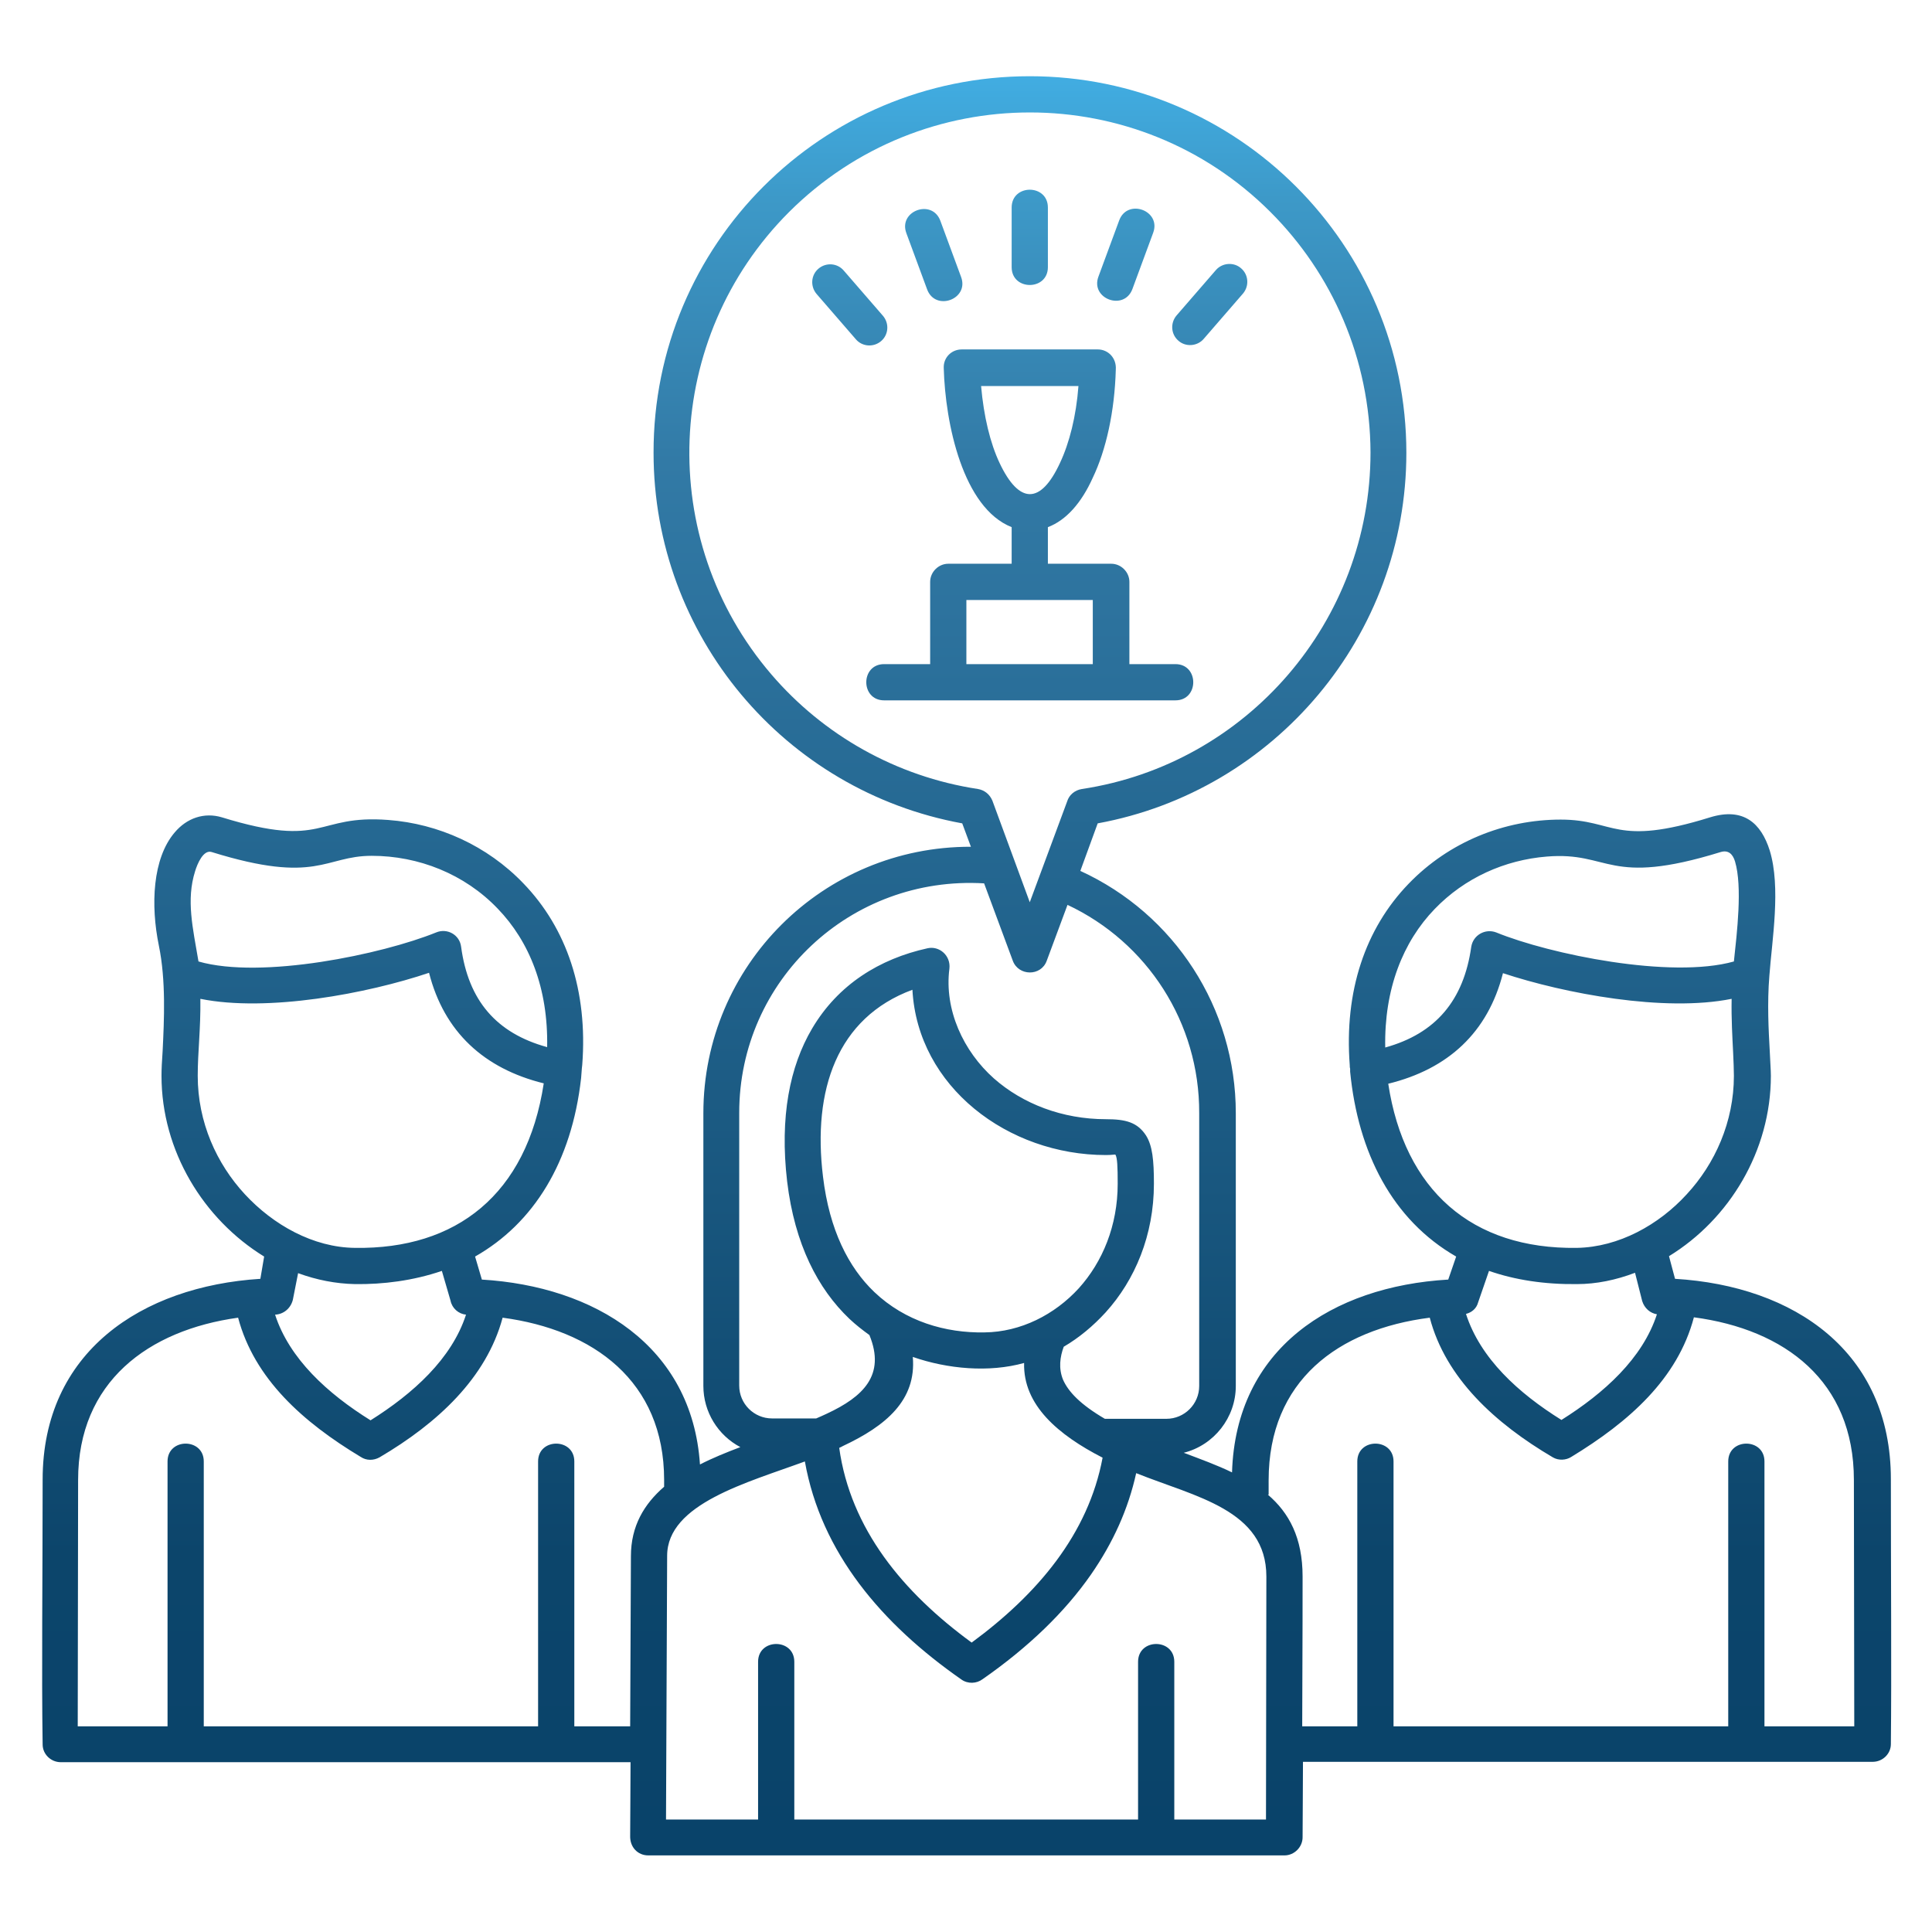 <!-- icon666.com - MILLIONS OF FREE VECTOR ICONS --><svg id="Layer_1" enable-background="new 0 0 512 512" viewBox="0 0 512 512" xmlns="http://www.w3.org/2000/svg" xmlns:xlink="http://www.w3.org/1999/xlink"><linearGradient id="SVGID_1_" gradientUnits="userSpaceOnUse" x1="256" x2="256" y1="20.158" y2="491.843"><stop offset="0" stop-color="#41ade2"></stop><stop offset=".069" stop-color="#3d99c8"></stop><stop offset=".216" stop-color="#327aa6"></stop><stop offset=".831" stop-color="#0c456b"></stop><stop offset="1" stop-color="#09436a"></stop></linearGradient><path d="m322.2 71.6c1.7-2 4.8-2.2 6.7-.5 2 1.7 2.2 4.7.5 6.7l-10.4 12c-1.7 2-4.8 2.2-6.7.5-2-1.7-2.2-4.7-.5-6.7zm-25.6-13.2c2.2-5.9 11.2-2.6 9 3.3l-5.5 14.9c-2.2 5.9-11.2 2.6-9-3.3zm-80.2 19.5c-1.7-2-1.5-5 .5-6.7s5-1.5 6.7.5l10.4 12c1.7 2 1.5 5-.5 6.7s-5 1.5-6.7-.5zm23.8-16.1c-2.2-5.9 6.8-9.2 9-3.3l5.5 14.9c2.2 5.9-6.8 9.2-9 3.3zm27.9-6.8c0-6.3 9.6-6.3 9.6 0v15.8c0 6.3-9.6 6.3-9.6 0zm9.6 84.7v9.7h16.8c2.6 0 4.8 2.2 4.8 4.8v21.8h12.2c6.3 0 6.3 9.6 0 9.6-25.7 0-51.4 0-77.2 0-6.3 0-6.3-9.6 0-9.6h12.2v-21.8c0-2.6 2.2-4.8 4.8-4.8h16.8v-9.7c-12.9-5.1-17.6-27.4-18-42.2-.1-2.7 2-4.9 4.8-4.9h36c2.8 0 5 2.3 4.8 5.3-.3 11.2-2.6 21.4-6.1 28.7-3 6.7-7.1 11.3-11.9 13.1zm3.2-17c2.5-5.3 4.3-12.4 4.9-20.4h-25.8c.7 8 2.4 15.1 4.9 20.4 5.2 11 10.9 11 16 0zm-24.8 53.3h33.5v-17h-33.5zm16.8-155.8c55.1 0 99.8 44.7 99.8 99.8 0 48.4-34.8 89.6-81.8 98.2l-4.6 12.6c24.9 11.4 41.2 36.3 41.2 64.2v72.3c0 8.4-5.8 15.7-13.8 17.7 4.5 1.7 8.9 3.3 12.8 5.2 1-32.8 26.5-49.3 57.3-51.1l2.1-6.1c-16.9-9.7-26-27.5-28.1-49 0-.3 0-.5 0-.8-.1-.3-.1-.6-.1-.9-1.5-19.6 4.1-36.2 15.6-48.1 10.7-11.1 25.4-17 40.3-17 14.5 0 14.2 7.3 39.6-.6 8.8-2.7 13.5 1.5 15.8 8.8 3 9.8.6 23.7-.1 33.2-.6 7.3-.2 14.5.1 19.9.1 2.7.3 5 .3 6.6 0 19.9-11 38-27 47.8l1.6 6c31.6 1.9 57.2 19.3 57.2 53.1 0 26.1.2 51.1 0 70.2 0 2.6-2.2 4.7-4.8 4.7-50.3 0-100.7 0-151 0 0 7.6-.1 14.7-.1 20 0 2.6-2.2 4.8-4.8 4.8-56.2 0-112.4 0-168.6 0-2.8 0-4.9-2.2-4.8-5.2 0-5.3.1-12.1.1-19.5-50.3 0-100.7 0-151 0-2.6 0-4.8-2.1-4.8-4.7-.3-19.1 0-44.1 0-70.2 0-33.8 26.2-51.2 57.7-53.2l1-5.9c-16.1-9.9-27.2-28-27.2-47.9 0-1.6.1-3.9.3-6.6.4-8.2.9-18.7-1-27.9-2.2-10.7-1.7-23.1 4.2-30 3.2-3.8 7.8-5.4 12.5-4 27.6 8.5 24.6-.8 44.1.7 13.3 1 26.2 6.8 35.8 16.8 11.5 11.9 17.1 28.5 15.6 48.1 0 .3-.1.6-.1.9l-.2 2.6c-2.5 22.3-12.6 38.5-28.1 47.3l1.8 6.1c29.8 1.8 55.7 17.5 57.8 49 3.3-1.7 7-3.2 10.7-4.6-5.9-3.1-9.8-9.3-9.8-16.2v-72.3c0-39.1 31.7-70.7 70.9-70.6l-2.3-6.2c-47.1-8.6-81.8-49.7-81.8-98.2-.1-55.2 44.6-99.8 99.7-99.8zm10 219.6-5.5 14.8c-1.5 4.2-7.5 4.1-9 0l-7.6-20.5c-35.4-2.1-64.9 25.7-64.9 60.8v72.3c0 4.8 3.9 8.7 8.7 8.7h11.7c1-.4 2-.9 2.9-1.3 9.4-4.4 15.6-10.1 11.2-20.8-1.8-1.3-3.6-2.7-5.3-4.3-8.3-7.9-14.5-19.7-16.5-36.4-2-17.1.7-30.5 6.6-40.5 6.9-11.7 17.9-18.5 30.6-21.3 3.1-.7 6.2 1.9 5.8 5.4-1.4 10.9 3.7 21.9 11.8 29.1 7.6 6.7 18.1 10.8 29.7 10.8 5.2 0 8.3.8 10.6 4.3 1.7 2.7 2.1 6.5 2.1 12.8 0 13.6-5 25.5-12.8 34.1-3.3 3.6-7 6.7-11.1 9.1-1 2.7-1.4 5.7-.2 8.7 1.4 3.2 4.6 6.6 11.1 10.4h16.3c4.8 0 8.7-3.9 8.7-8.7v-72.3c.1-24-13.8-45.3-34.9-55.2zm53.8-183.6c-35.2-35.2-92.3-35.2-127.6 0-33.3 33.3-35.4 86.7-4.7 122.5 13.7 16 33 27.1 54.8 30.4 1.7.3 3.1 1.4 3.8 3.1l9.9 26.9 9.9-26.7c.5-1.7 2-3 3.9-3.3 43.7-6.6 76.5-44.4 76.5-89.2-.1-24.9-10.2-47.4-26.5-63.7zm-114.3 327.5c3 21.5 16.9 38.3 35.1 51.6 17.4-12.8 30.9-28.7 34.7-49-11.7-6-21.1-13.9-20.8-25.1-9.3 2.6-20.3 1.6-29.5-1.6 1 11.5-7.2 18.3-18.5 23.6-.4.2-.7.4-1 .5zm78.7 6.7c-2.1 9.5-6.1 18.4-12 26.9-6.9 9.9-16.5 19.2-28.7 27.7-1.6 1.2-3.9 1.3-5.6.1-21.1-14.7-37.2-33.6-41.5-57.8-15.2 5.6-36.5 11.2-36.5 25l-.3 69.9h24.4v-41.8c0-6.3 9.6-6.3 9.6 0v41.8h91.1v-41.8c0-6.3 9.6-6.3 9.6 0v41.8h24.3l.1-64.4c0-17.7-18.8-21.1-34.5-27.4zm-15.2-49c6.3-7 10.3-16.6 10.3-27.7 0-4.5-.1-6.9-.6-7.7-.1-.1-.8.1-2.5.1-26 0-49.9-18.1-51.3-43.8-20 7.4-26.5 26.6-23.7 49.5 1.7 14.2 6.8 24.1 13.6 30.6 8.2 7.8 18.9 10.9 29.2 10.7 9.6-.1 18.6-4.7 25-11.7zm50.1 54.7c5.6 4.8 9.2 11.4 9.2 21.7 0 2.7 0 17.3-.1 39.7h14.6v-70.2c0-6.3 9.6-6.3 9.6 0v70.2h88.7v-70.2c0-6.3 9.6-6.3 9.6 0v70.2h23.8l-.1-65.3c0-26.2-18.3-39.9-42.4-43.1-4.3 16.3-17.2 27.7-32.5 37-1.4.9-3.4 1-4.9.1-15.3-9-28.4-21-32.6-37-24.3 3.1-42.7 16.7-42.7 43.1v3.8zm-169 61.4.2-45.1c0-8 3.5-13.8 8.8-18.4v-1.8c0-26.2-18.8-39.8-42.8-43-4.3 16-17.3 28-32.6 37-1.6.9-3.5.9-5-.1-15.3-9.2-28.2-20.7-32.5-36.9-23.8 3.3-42.4 17-42.4 43l-.1 65.3h23.8v-70.2c0-6.3 9.6-6.3 9.6 0v70.2h88.6v-70.2c0-6.3 9.6-6.3 9.6 0v70.2zm-94.1-109.1c3.8 11.7 13.9 20.9 25.3 28 11.3-7.1 21.5-16.3 25.3-28-2-.2-3.7-1.7-4.1-3.7l-2.3-7.9c-7.6 2.6-15.6 3.6-23 3.5-5.1-.1-10.2-1.1-15.1-2.9l-1.4 7.1c-.6 2.3-2.5 3.8-4.7 3.9zm72.1-70.9c.3-15.6-4.7-28-13.1-36.7-8.8-9.2-21-14-33.4-14-12.5 0-14.4 7.7-42.4-1-2.2-.7-3.8 3.1-4.4 5.1-2.4 7.6-.6 15 .9 23.9 16.7 4.8 48.7-1.9 63-7.7 2.9-1.2 6.2.6 6.6 3.8 1.9 14.2 9.3 22.9 22.8 26.6zm-91.9-12.8c.1 8.1-.7 14-.7 20.4 0 12.3 5 23.3 12.5 31.4s18.1 14.1 29.2 14.2c26.8.4 45.5-14.1 50-43.6-15.8-3.9-26.4-13.6-30.4-29.3-16.3 5.5-42.8 10.5-60.6 6.9zm335.4 83.5c3.8 11.8 13.9 21 25.3 28.1 11.3-7.1 21.5-16.3 25.3-28-1.8-.3-3.3-1.6-3.9-3.5l-1.9-7.5c-5 1.9-10.2 3-15.4 3-8.6.1-16.4-1.1-23.3-3.5l-2.9 8.4c-.4 1.5-1.6 2.6-3.2 3zm71-93.4c.8-7.5 2.3-19.8.3-26.5-.6-2-1.8-3.1-3.8-2.5-30.1 9.3-29.2-.2-46.1 1.2-11.1.9-21.7 5.6-29.7 13.9-8.4 8.7-13.4 21.2-13.1 36.7 13.4-3.7 20.8-12.5 22.8-26.7.5-3.1 3.7-4.9 6.6-3.8 14.2 5.8 46.3 12.4 63 7.7zm-.2 24.2c-.2-4.1-.5-9-.4-14.3-17.8 3.6-44.3-1.4-60.6-6.8-4 15.7-14.5 25.4-30.4 29.3 4.3 28.2 22.1 43.9 50 43.5 11.1-.2 21.7-6.1 29.1-14.2 7.5-8.1 12.5-19.2 12.5-31.4 0-1.7-.1-3.8-.2-6.1z" fill="url(#SVGID_1_)"></path></svg>